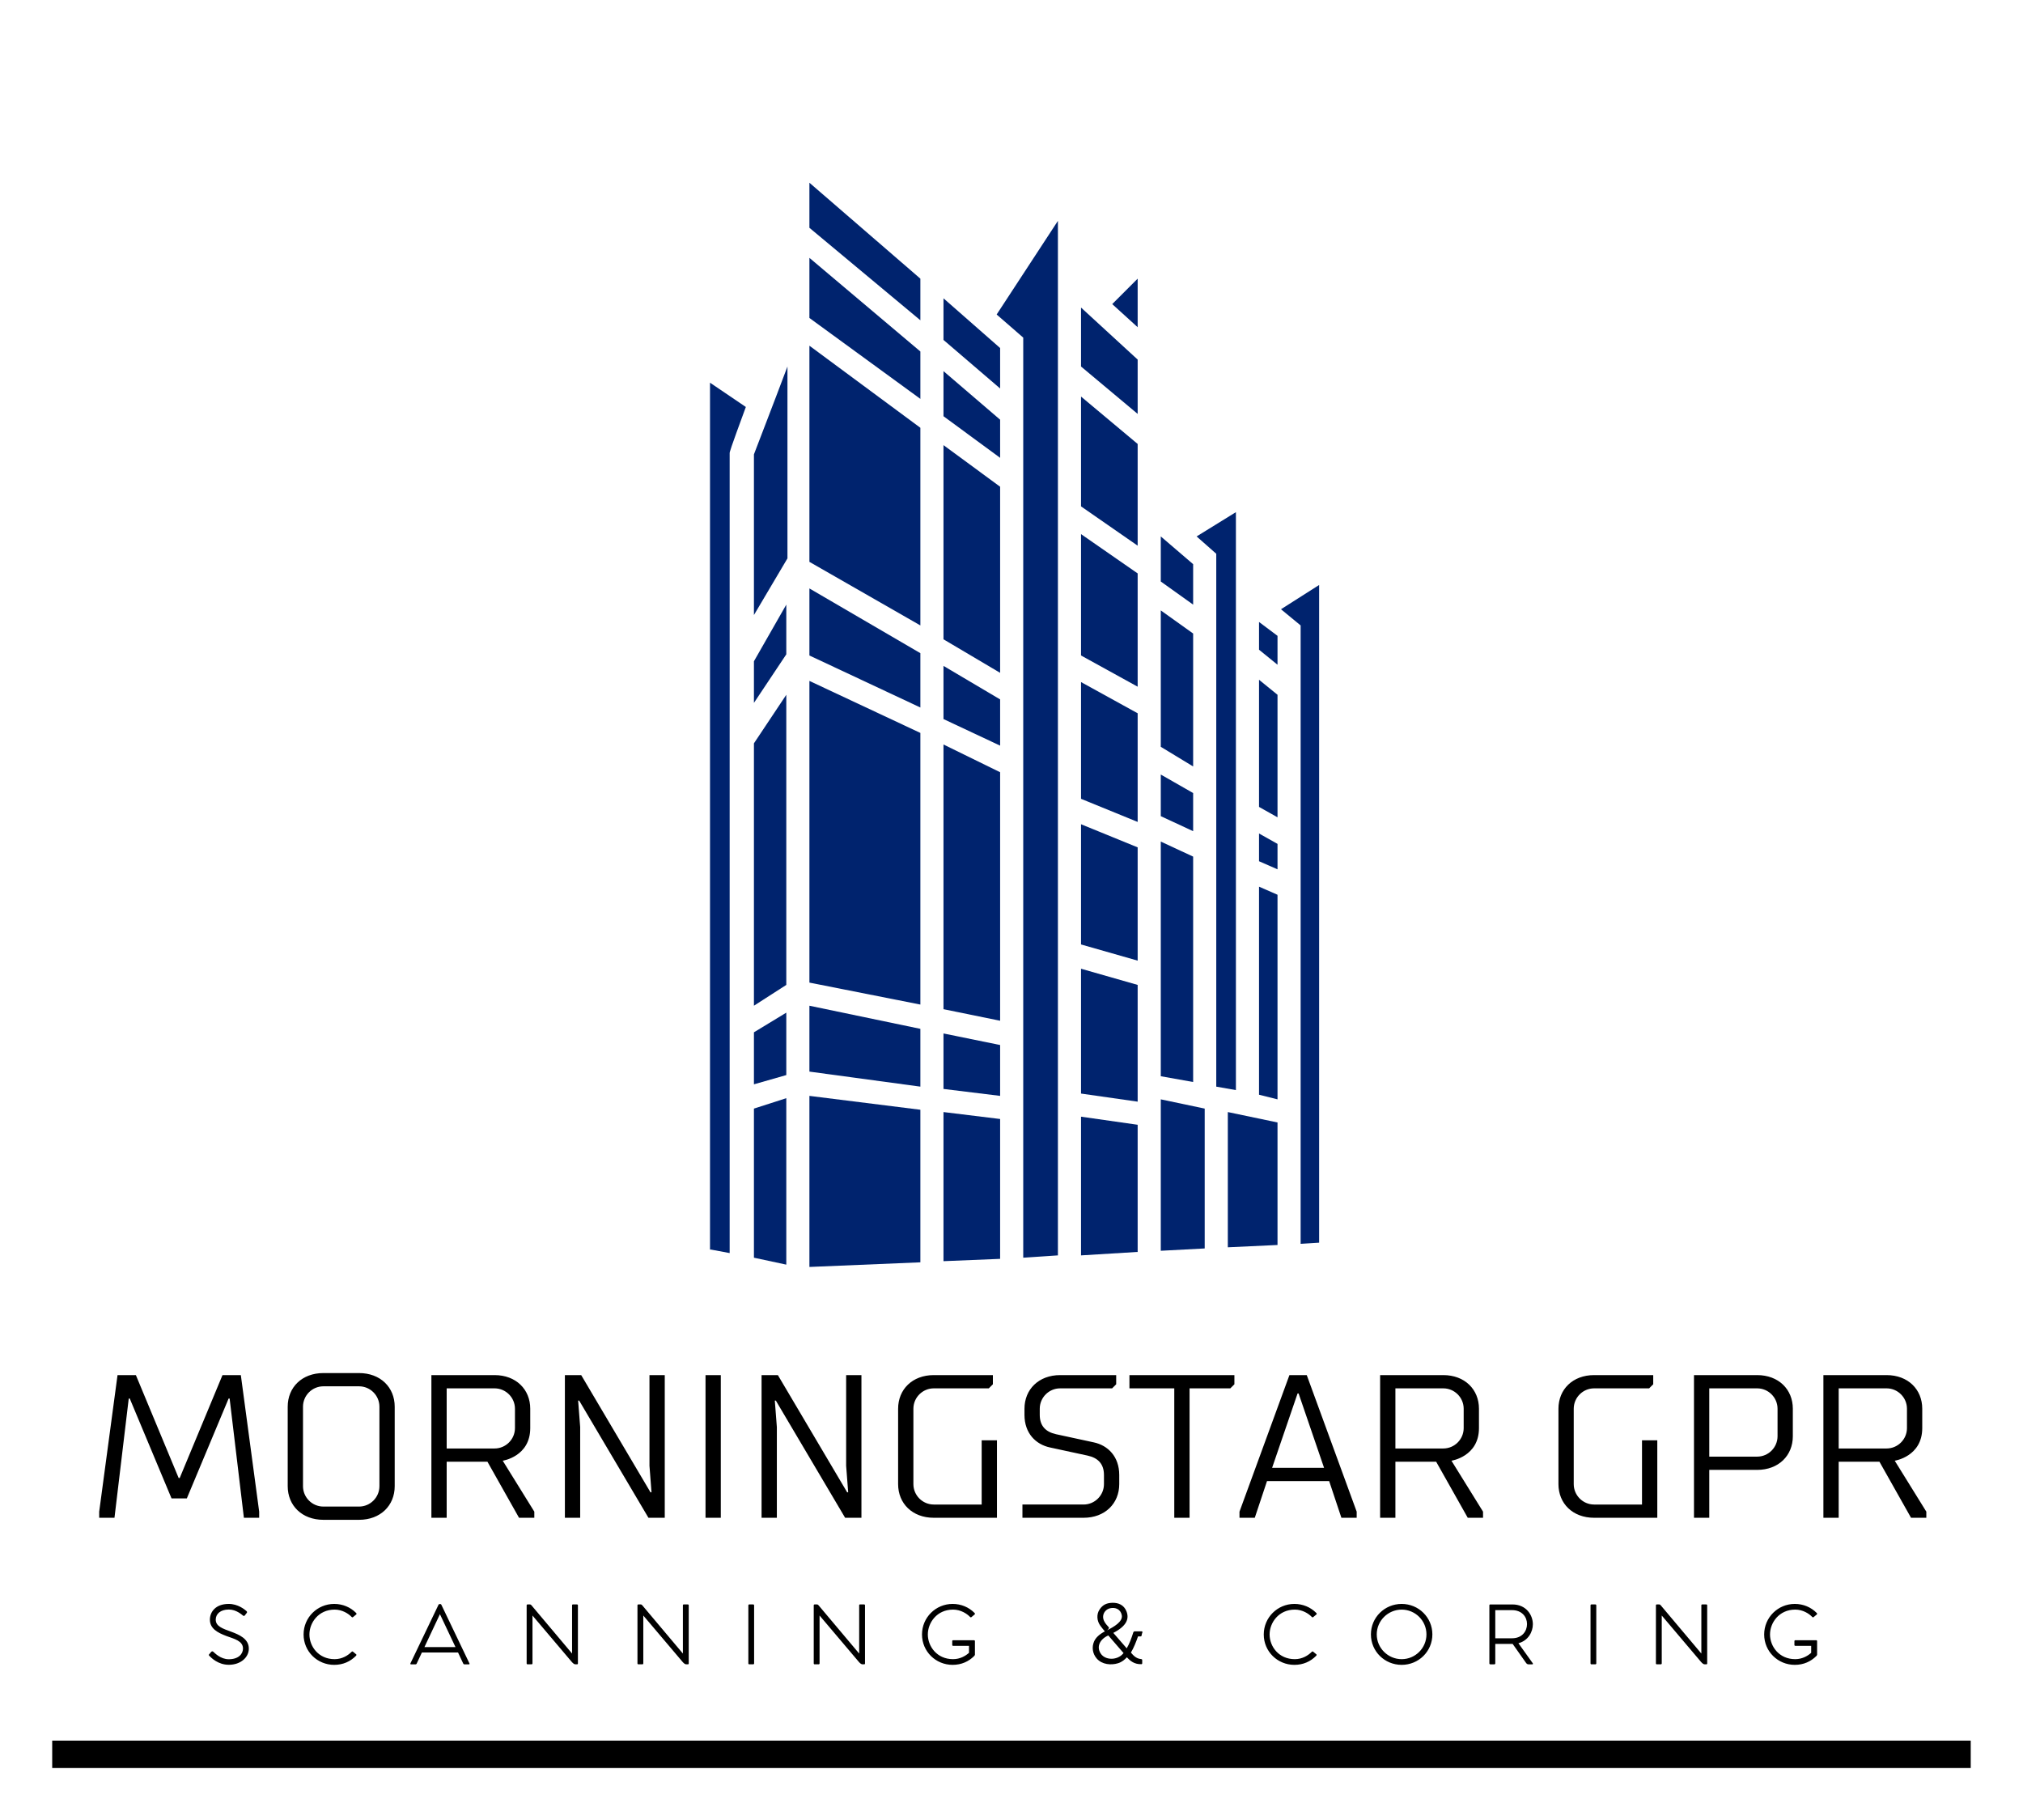 <?xml version="1.0" encoding="utf-8"?>
<svg xmlns="http://www.w3.org/2000/svg" height="2846.122" version="1.1" viewBox="0 0 3163.265 2846.122" width="3163.265">
			
			<g transform="scale(8.163) translate(10, 10)">
				<defs id="SvgjsDefs1969"/>
    <g fill="#000000" id="SvgjsG1970" transform="matrix(1.05,0,0,1.05,0,0)">
      <rect height="1" opacity="0" width="1" y="0"/>
      <rect height="5" width="350" y="308"/>
    </g>
    <g fill="#00236e" id="SvgjsG1971" transform="matrix(2.214,0,0,2.214,73.755,18.137)">
      <polygon points="43.8,74.6 48.7,75.6 48.7,54.1 43.8,51.7"/>
      <polygon points="43.8,96.4 48.7,96.2 48.7,84.1 43.8,83.5"/>
      <polygon points="43.8,81.5 48.7,82.1 48.7,77.7 43.8,76.7"/>
      <polygon points="32.2,7 41.8,15 41.8,11.4 32.2,3.1"/>
      <polygon points="32.2,35.9 41.8,41.4 41.8,24.3 32.2,17.2"/>
      <polygon points="43.8,16.7 48.7,20.9 48.7,17.4 43.8,13.1"/>
      <polygon points="50.7,16.5 50.7,96.1 53.7,95.9 53.7,6.4 48.4,14.5"/>
      <polygon points="43.8,23.3 48.7,26.9 48.7,23.6 43.8,19.4"/>
      <polygon points="43.8,49.5 48.7,51.8 48.7,47.8 43.8,44.9"/>
      <polygon points="43.8,42.6 48.7,45.5 48.7,29.4 43.8,25.8"/>
      <polygon points="32.2,14.8 41.8,21.8 41.8,17.7 32.2,9.6"/>
      <polygon points="27.4,81.1 30.2,80.3 30.2,74.9 27.4,76.6"/>
      <polygon points="27.4,74.3 30.2,72.5 30.2,47.4 27.4,51.6"/>
      <path d="M23.7,95.4l1.6,0.3V26.5c0-0.1,0-0.2,1.4-4l-3.1-2.1V95.4z"/>
      <polygon points="27.4,96.1 30.2,96.7 30.2,82.3 27.4,83.2"/>
      <polygon points="27.4,48.1 30.2,43.9 30.2,39.6 27.4,44.5"/>
      <polygon points="32.2,44 41.8,48.5 41.8,43.8 32.2,38.2"/>
      <polygon points="32.2,80 41.8,81.3 41.8,76.3 32.2,74.3"/>
      <polygon points="32.2,72.3 41.8,74.2 41.8,50.7 32.2,46.2"/>
      <path d="M27.4,40.5l2.9-4.9V19c-1.2,3.2-2.6,6.8-2.9,7.6V40.5z"/>
      <polygon points="32.2,96.9 41.8,96.5 41.8,83.3 32.2,82.1"/>
      <polygon points="55.7,95.9 60.6,95.6 60.6,84.6 55.7,83.9"/>
      <polygon points="68.4,95.2 72.7,95 72.7,84.4 68.4,83.5"/>
      <polygon points="71.1,61.8 72.7,62.5 72.7,60.3 71.1,59.4"/>
      <polygon points="65.4,61.4 62.6,60.1 62.6,80.4 65.4,80.9"/>
      <polygon points="69.1,81.6 69.1,31.6 65.7,33.7 67.4,35.2 67.4,81.3"/>
      <polygon points="62.6,95.5 66.4,95.3 66.4,83.2 62.6,82.4"/>
      <polygon points="71.1,82 72.7,82.4 72.7,64.7 71.1,64"/>
      <polygon points="71.1,57.1 72.7,58 72.7,47.4 71.1,46.1"/>
      <polygon points="71.1,43.5 72.7,44.8 72.7,42.3 71.1,41.1"/>
      <polygon points="74.7,94.9 76.3,94.8 76.3,37.9 73,40 74.7,41.4"/>
      <polygon points="55.7,81.9 60.6,82.6 60.6,72.5 55.7,71.1"/>
      <polygon points="55.7,56.4 60.6,58.4 60.6,49 55.7,46.3"/>
      <polygon points="55.7,31.1 60.6,34.5 60.6,25.7 55.7,21.6"/>
      <polygon points="55.7,44 60.6,46.7 60.6,36.9 55.7,33.5"/>
      <polygon points="55.7,69 60.6,70.4 60.6,60.6 55.7,58.6"/>
      <polygon points="65.4,55.9 62.6,54.3 62.6,57.9 65.4,59.2"/>
      <polygon points="65.4,42.1 62.6,40.1 62.6,51.9 65.4,53.6"/>
      <polygon points="55.7,19 60.6,23.1 60.6,18.4 55.7,13.9"/>
      <polygon points="65.4,36.1 62.6,33.7 62.6,37.6 65.4,39.6"/>
      <polygon points="60.6,15.6 60.6,11.4 58.4,13.6"/>
    </g>
    <g fill="#000000" id="SvgjsG1972" transform="matrix(1.952,0,0,1.952,6.658,241.678)">
      <path d="M9.8 18.1 l-1.5 0 l-4.1 -9.8 l-0.1 0 l-1.4 11.7 l-1.5 0 l0 -0.6 l1.8 -13.4 l1.8 0 l4.2 10.1 l0.1 0 l4.2 -10.1 l1.8 0 l1.8 13.4 l0 0.6 l-1.5 0 l-1.4 -11.7 l-0.1 0 z M19.7 16.9 l0 -7.8 c0 -1.9 1.4 -3.3 3.5 -3.3 l3.5 0 c2.1 0 3.5 1.4 3.5 3.3 l0 7.8 c0 1.9 -1.4 3.3 -3.5 3.3 l-3.5 0 c-2.1 0 -3.5 -1.4 -3.5 -3.3 z M28.7 16.9 l0 -7.8 c0 -1.1 -0.9 -2 -2 -2 l-3.5 0 c-1.1 0 -2 0.9 -2 2 l0 7.8 c0 1.1 0.9 2 2 2 l3.5 0 c1.1 0 2 -0.9 2 -2 z M35.3 20 l-1.5 0 l0 -14 l6.2 0 c2.1 0 3.5 1.4 3.5 3.3 l0 1.9 c0 2.8 -2.7 3.2 -2.7 3.2 l3.1 5 l0 0.6 l-1.5 0 l-3.1 -5.5 l-4 0 l0 5.5 z M40 7.3 l-4.7 0 l0 5.9 l4.7 0 c1.1 0 2 -0.9 2 -2 l0 -1.9 c0 -1.1 -0.9 -2 -2 -2 z M55.1 20 l-6.8 -11.5 l-0.1 0 l0.2 2.6 l0 8.9 l-1.5 0 l0 -14 l1.6 0 l6.8 11.5 l0.1 0 l-0.2 -2.6 l0 -8.9 l1.5 0 l0 14 l-1.6 0 z M62.2 20 l-1.5 0 l0 -14 l1.5 0 l0 14 z M74.4 20 l-6.8 -11.5 l-0.1 0 l0.2 2.6 l0 8.9 l-1.5 0 l0 -14 l1.6 0 l6.8 11.5 l0.1 0 l-0.2 -2.6 l0 -8.9 l1.5 0 l0 14 l-1.6 0 z M89.3 20 l-6.2 0 c-2.1 0 -3.5 -1.4 -3.5 -3.3 l0 -7.4 c0 -1.9 1.4 -3.3 3.5 -3.3 l5.8 0 l0 0.9 l-0.4 0.4 l-5.4 0 c-1.1 0 -2 0.9 -2 2 l0 7.4 c0 1.1 0.9 2 2 2 l4.7 0 l0 -6.3 l1.5 0 l0 7.6 z M92 9.9 l0 -0.6 c0 -1.9 1.4 -3.3 3.5 -3.3 l5.5 0 l0 0.9 l-0.4 0.4 l-5.1 0 c-1.1 0 -2 0.9 -2 2 l0 0.6 c0 1.1 0.6 1.68 1.6 1.9 l3.7 0.8 c1.4 0.3 2.5 1.4 2.5 3.2 l0 0.9 c0 1.9 -1.4 3.3 -3.5 3.3 l-6 0 l0 -1.3 l6 0 c1.1 0 2 -0.9 2 -2 l0 -0.9 c0 -1.1 -0.6 -1.68 -1.6 -1.9 l-3.7 -0.8 c-1.4 -0.3 -2.5 -1.4 -2.5 -3.2 z M108.2 7.3 l0 12.7 l-1.5 0 l0 -12.7 l-4.4 0 l0 -1.3 l10.3 0 l0 0.9 l-0.4 0.4 l-4 0 z M115.8 16.4 l-1.2 3.6 l-1.5 0 l0 -0.6 l4.9 -13.4 l1.7 0 l4.9 13.4 l0 0.6 l-1.5 0 l-1.2 -3.6 l-6.1 0 z M121.4 15.1 l-2.5 -7.3 l-0.1 0 l-2.5 7.3 l5.1 0 z M128.4 20 l-1.5 0 l0 -14 l6.2 0 c2.1 0 3.5 1.4 3.5 3.3 l0 1.9 c0 2.8 -2.7 3.2 -2.7 3.2 l3.1 5 l0 0.6 l-1.5 0 l-3.1 -5.5 l-4 0 l0 5.5 z M133.1 7.3 l-4.7 0 l0 5.9 l4.7 0 c1.1 0 2 -0.9 2 -2 l0 -1.9 c0 -1.1 -0.9 -2 -2 -2 z M154.1 20 l-6.2 0 c-2.1 0 -3.5 -1.4 -3.5 -3.3 l0 -7.4 c0 -1.9 1.4 -3.3 3.5 -3.3 l5.8 0 l0 0.9 l-0.4 0.4 l-5.4 0 c-1.1 0 -2 0.9 -2 2 l0 7.4 c0 1.1 0.9 2 2 2 l4.7 0 l0 -6.3 l1.5 0 l0 7.6 z M159.2 20 l-1.5 0 l0 -14 l6.2 0 c2.1 0 3.5 1.4 3.5 3.3 l0 2.7 c0 1.9 -1.4 3.3 -3.5 3.3 l-4.7 0 l0 4.7 z M163.9 7.3 l-4.7 0 l0 6.7 l4.7 0 c1.1 0 2 -0.9 2 -2 l0 -2.7 c0 -1.1 -0.9 -2 -2 -2 z M171.9 20 l-1.5 0 l0 -14 l6.2 0 c2.1 0 3.5 1.4 3.5 3.3 l0 1.9 c0 2.8 -2.7 3.2 -2.7 3.2 l3.1 5 l0 0.6 l-1.5 0 l-3.1 -5.5 l-4 0 l0 5.5 z M176.6 7.3 l-4.7 0 l0 5.9 l4.7 0 c1.1 0 2 -0.9 2 -2 l0 -1.9 c0 -1.1 -0.9 -2 -2 -2 z"/>
    </g>
    <g fill="#000000" id="SvgjsG1973" transform="matrix(0.846,0,0,0.846,29.348,291.869)">
      <path d="M0.847 17.729 l0.474 -0.559 c0.152 -0.153 0.305 -0.136 0.441 -0.034 c0.322 0.271 1.644 1.712 3.525 1.712 c2.237 0 3.22 -1.22 3.22 -2.424 c0 -1.729 -1.966 -2.186 -3.746 -2.831 c-2.017 -0.763 -3.746 -1.678 -3.746 -3.712 c0 -1.695 1.237 -3.559 4.271 -3.559 c2.085 0 3.593 1.254 4 1.61 c0.136 0.119 0.186 0.271 0.085 0.407 l-0.441 0.576 c-0.102 0.136 -0.237 0.169 -0.39 0.068 c-0.339 -0.254 -1.559 -1.39 -3.237 -1.39 c-1.898 0 -2.966 1 -2.966 2.288 c0 1.492 1.509 2.017 3.492 2.729 c1.814 0.678 4 1.593 4 3.831 c0 1.966 -1.83 3.661 -4.525 3.661 c-2.475 0 -4 -1.61 -4.39 -2 c-0.119 -0.119 -0.22 -0.22 -0.068 -0.373 z M34.125 17.729 c0.119 0.085 0.085 0.22 -0.068 0.373 c-1.254 1.254 -2.881 2.017 -4.898 2.017 c-3.814 0 -6.932 -3.017 -6.932 -6.881 c0 -3.847 3.119 -6.915 6.932 -6.915 c1.932 0 3.661 0.746 4.932 2.017 c0.153 0.153 0.169 0.271 0.068 0.356 l-0.712 0.593 c-0.119 0.102 -0.22 0.102 -0.339 -0.017 c-0.712 -0.746 -2.119 -1.661 -3.847 -1.661 c-3.678 0 -5.712 2.983 -5.712 5.627 c0 2.678 2.034 5.593 5.712 5.593 c1.729 0 3.051 -0.881 3.797 -1.627 c0.136 -0.136 0.237 -0.169 0.356 -0.068 z M59.776 19.78 c0.068 0.136 0.034 0.22 -0.118 0.22 l-1.034 0 c-0.119 0 -0.186 -0.051 -0.237 -0.153 l-1.186 -2.525 l-8.186 0 l-1.186 2.525 c-0.051 0.102 -0.118 0.153 -0.22 0.153 l-1.068 0 c-0.119 0 -0.186 -0.085 -0.119 -0.22 l6.356 -13.271 c0.068 -0.119 0.119 -0.153 0.203 -0.153 l0.237 0 c0.085 0 0.153 0.034 0.203 0.153 z M49.59 16.102 l7.034 0 l-3.525 -7.458 z M84.139 6.441 c0.119 0 0.204 0.068 0.204 0.186 l0 13.186 c0 0.119 -0.085 0.186 -0.203 0.186 l-0.356 0 c-0.254 0 -0.492 -0.169 -0.814 -0.525 l-8.915 -10.525 l0 10.831 c0 0.136 -0.085 0.22 -0.22 0.22 l-0.881 0 c-0.153 0 -0.22 -0.085 -0.22 -0.22 l0 -13.136 c0 -0.119 0.068 -0.203 0.203 -0.203 l0.559 0 c0.119 0 0.203 0.051 0.322 0.186 l9.203 10.932 l0 -10.932 c0 -0.119 0.068 -0.186 0.186 -0.186 l0.932 0 z M109.23 6.441 c0.119 0 0.204 0.068 0.204 0.186 l0 13.186 c0 0.119 -0.085 0.186 -0.203 0.186 l-0.356 0 c-0.254 0 -0.492 -0.169 -0.814 -0.525 l-8.915 -10.525 l0 10.831 c0 0.136 -0.085 0.22 -0.22 0.22 l-0.881 0 c-0.153 0 -0.22 -0.085 -0.22 -0.22 l0 -13.136 c0 -0.119 0.068 -0.203 0.203 -0.203 l0.559 0 c0.119 0 0.203 0.051 0.322 0.186 l9.203 10.932 l0 -10.932 c0 -0.119 0.068 -0.186 0.186 -0.186 l0.932 0 z M124.017 6.441 l-0.864 0 c-0.153 0 -0.22 0.068 -0.22 0.22 l0 13.119 c0 0.136 0.068 0.22 0.22 0.22 l0.881 0 c0.119 0 0.203 -0.085 0.203 -0.22 l0 -13.119 c0 -0.153 -0.085 -0.22 -0.22 -0.22 z M149.142 6.441 c0.119 0 0.204 0.068 0.204 0.186 l0 13.186 c0 0.119 -0.085 0.186 -0.203 0.186 l-0.356 0 c-0.254 0 -0.492 -0.169 -0.814 -0.525 l-8.915 -10.525 l0 10.831 c0 0.136 -0.085 0.22 -0.22 0.22 l-0.881 0 c-0.153 0 -0.22 -0.085 -0.22 -0.22 l0 -13.136 c0 -0.119 0.068 -0.203 0.203 -0.203 l0.559 0 c0.119 0 0.203 0.051 0.322 0.186 l9.203 10.932 l0 -10.932 c0 -0.119 0.068 -0.186 0.186 -0.186 l0.932 0 z M173.997 14.542 c0.169 0 0.237 0.068 0.237 0.237 l0 3.068 l-0.017 0 c0 0.068 -0.051 0.169 -0.136 0.254 c-1.254 1.254 -2.881 2.017 -4.898 2.017 c-3.814 0 -6.932 -3.017 -6.932 -6.881 c0 -3.847 3.119 -6.915 6.932 -6.915 c1.932 0 3.661 0.746 4.932 2.017 c0.153 0.153 0.169 0.271 0.068 0.356 l-0.712 0.593 c-0.119 0.102 -0.22 0.102 -0.339 -0.017 c-0.712 -0.746 -2.119 -1.661 -3.847 -1.661 c-3.678 0 -5.712 2.983 -5.712 5.627 c0 2.678 2.034 5.593 5.712 5.593 c1.593 0 2.847 -0.746 3.61 -1.441 l0 -1.576 l-3.576 0 c-0.153 0 -0.22 -0.068 -0.22 -0.203 l0 -0.831 c0 -0.169 0.068 -0.237 0.22 -0.237 l4.678 0 z M211.739 13.678 l-0.576 0 c-0.441 1.271 -0.966 2.593 -1.61 3.661 c0.458 0.508 1.068 1.356 2.322 1.475 c0.153 0 0.237 0.102 0.237 0.22 l0 0.695 c0 0.152 -0.051 0.237 -0.203 0.237 c-1.61 0.051 -2.542 -0.78 -3.271 -1.559 c-0.475 0.492 -1.034 1.051 -2.034 1.356 c-1.508 0.457 -3.576 0.322 -4.797 -1.085 c-0.983 -1.152 -1.118 -2.61 -0.61 -3.813 c0.39 -0.932 1.254 -1.695 2.458 -2.322 c-0.356 -0.424 -0.729 -0.881 -1 -1.254 c-0.847 -1.136 -0.915 -2.627 -0.203 -3.695 c0.746 -1.136 1.678 -1.492 2.915 -1.525 c1.305 -0.034 2.61 0.458 3.187 1.949 c0.644 1.644 0.068 3.288 -2.983 4.865 l3.034 3.492 c0.627 -1.051 1.085 -2.322 1.475 -3.559 c0.034 -0.169 0.186 -0.288 0.356 -0.288 l1.525 0 c0.153 0 0.22 0.085 0.203 0.22 c-0.068 0.169 -0.136 0.356 -0.203 0.763 c-0.017 0.102 -0.068 0.169 -0.22 0.169 z M203.264 9.068 c-0.102 0.983 0.593 1.797 1.237 2.492 c0.203 0.203 -0.017 0.492 -0.373 0.746 c1.576 -0.797 3.644 -1.966 3.356 -3.441 c-0.271 -1.39 -1.508 -1.831 -2.644 -1.559 c-0.881 0.203 -1.492 0.932 -1.576 1.763 z M205.603 18.712 c1.085 -0.153 1.797 -0.661 2.288 -1.254 l-3.458 -4 c-1.864 0.83 -2.729 2.491 -1.746 4.051 c0.61 1 1.864 1.339 2.915 1.203 z M251.532 17.729 c0.119 0.085 0.085 0.22 -0.068 0.373 c-1.254 1.254 -2.881 2.017 -4.898 2.017 c-3.814 0 -6.932 -3.017 -6.932 -6.881 c0 -3.847 3.119 -6.915 6.932 -6.915 c1.932 0 3.661 0.746 4.932 2.017 c0.153 0.153 0.169 0.271 0.068 0.356 l-0.712 0.593 c-0.119 0.102 -0.22 0.102 -0.339 -0.017 c-0.712 -0.746 -2.119 -1.661 -3.847 -1.661 c-3.678 0 -5.712 2.983 -5.712 5.627 c0 2.678 2.034 5.593 5.712 5.593 c1.729 0 3.051 -0.881 3.797 -1.627 c0.136 -0.136 0.237 -0.169 0.356 -0.068 z M270.861 20.119 c3.831 0 6.949 -3.034 6.949 -6.898 c0 -3.847 -3.119 -6.898 -6.949 -6.898 c-3.847 0 -6.966 3.051 -6.966 6.898 c0 3.864 3.119 6.898 6.966 6.898 z M270.861 18.831 c-3.085 0 -5.644 -2.508 -5.644 -5.61 s2.559 -5.61 5.644 -5.61 c3.085 0 5.61 2.508 5.61 5.61 s-2.525 5.61 -5.61 5.61 z M300.546 19.763 c0.085 0.136 0.034 0.237 -0.119 0.237 l-0.881 0 c-0.271 0 -0.458 -0.22 -0.559 -0.373 l-3 -4.254 l-0.051 0 l-3.881 0 l0 4.39 c0 0.153 -0.068 0.237 -0.237 0.237 l-0.881 0 c-0.153 0 -0.22 -0.085 -0.22 -0.237 l0 -13.102 c0 -0.153 0.068 -0.22 0.22 -0.22 l5 0 c3.169 0 4.627 2.458 4.627 4.475 c0 1.729 -1.051 3.729 -3.271 4.305 z M292.054 7.729 l0 6.373 l3.78 0 c2.305 0 3.407 -1.61 3.407 -3.22 c0 -1.593 -1.119 -3.152 -3.407 -3.152 l-3.78 0 z M314.705 6.441 l-0.864 0 c-0.153 0 -0.22 0.068 -0.22 0.22 l0 13.119 c0 0.136 0.068 0.22 0.22 0.22 l0.881 0 c0.119 0 0.203 -0.085 0.203 -0.22 l0 -13.119 c0 -0.153 -0.085 -0.22 -0.22 -0.22 z M339.83 6.441 c0.119 0 0.204 0.068 0.204 0.186 l0 13.186 c0 0.119 -0.085 0.186 -0.203 0.186 l-0.356 0 c-0.254 0 -0.492 -0.169 -0.814 -0.525 l-8.915 -10.525 l0 10.831 c0 0.136 -0.085 0.22 -0.22 0.22 l-0.881 0 c-0.153 0 -0.22 -0.085 -0.22 -0.22 l0 -13.136 c0 -0.119 0.068 -0.203 0.203 -0.203 l0.559 0 c0.119 0 0.203 0.051 0.322 0.186 l9.203 10.932 l0 -10.932 c0 -0.119 0.068 -0.186 0.186 -0.186 l0.932 0 z M364.685 14.542 c0.169 0 0.237 0.068 0.237 0.237 l0 3.068 l-0.017 0 c0 0.068 -0.051 0.169 -0.136 0.254 c-1.254 1.254 -2.881 2.017 -4.898 2.017 c-3.814 0 -6.932 -3.017 -6.932 -6.881 c0 -3.847 3.119 -6.915 6.932 -6.915 c1.932 0 3.661 0.746 4.932 2.017 c0.153 0.153 0.169 0.271 0.068 0.356 l-0.712 0.593 c-0.119 0.102 -0.22 0.102 -0.339 -0.017 c-0.712 -0.746 -2.119 -1.661 -3.847 -1.661 c-3.678 0 -5.712 2.983 -5.712 5.627 c0 2.678 2.034 5.593 5.712 5.593 c1.593 0 2.847 -0.746 3.61 -1.441 l0 -1.576 l-3.576 0 c-0.153 0 -0.22 -0.068 -0.22 -0.203 l0 -0.831 c0 -0.169 0.068 -0.237 0.22 -0.237 l4.678 0 z"/>
    </g>
			</g>
		</svg>